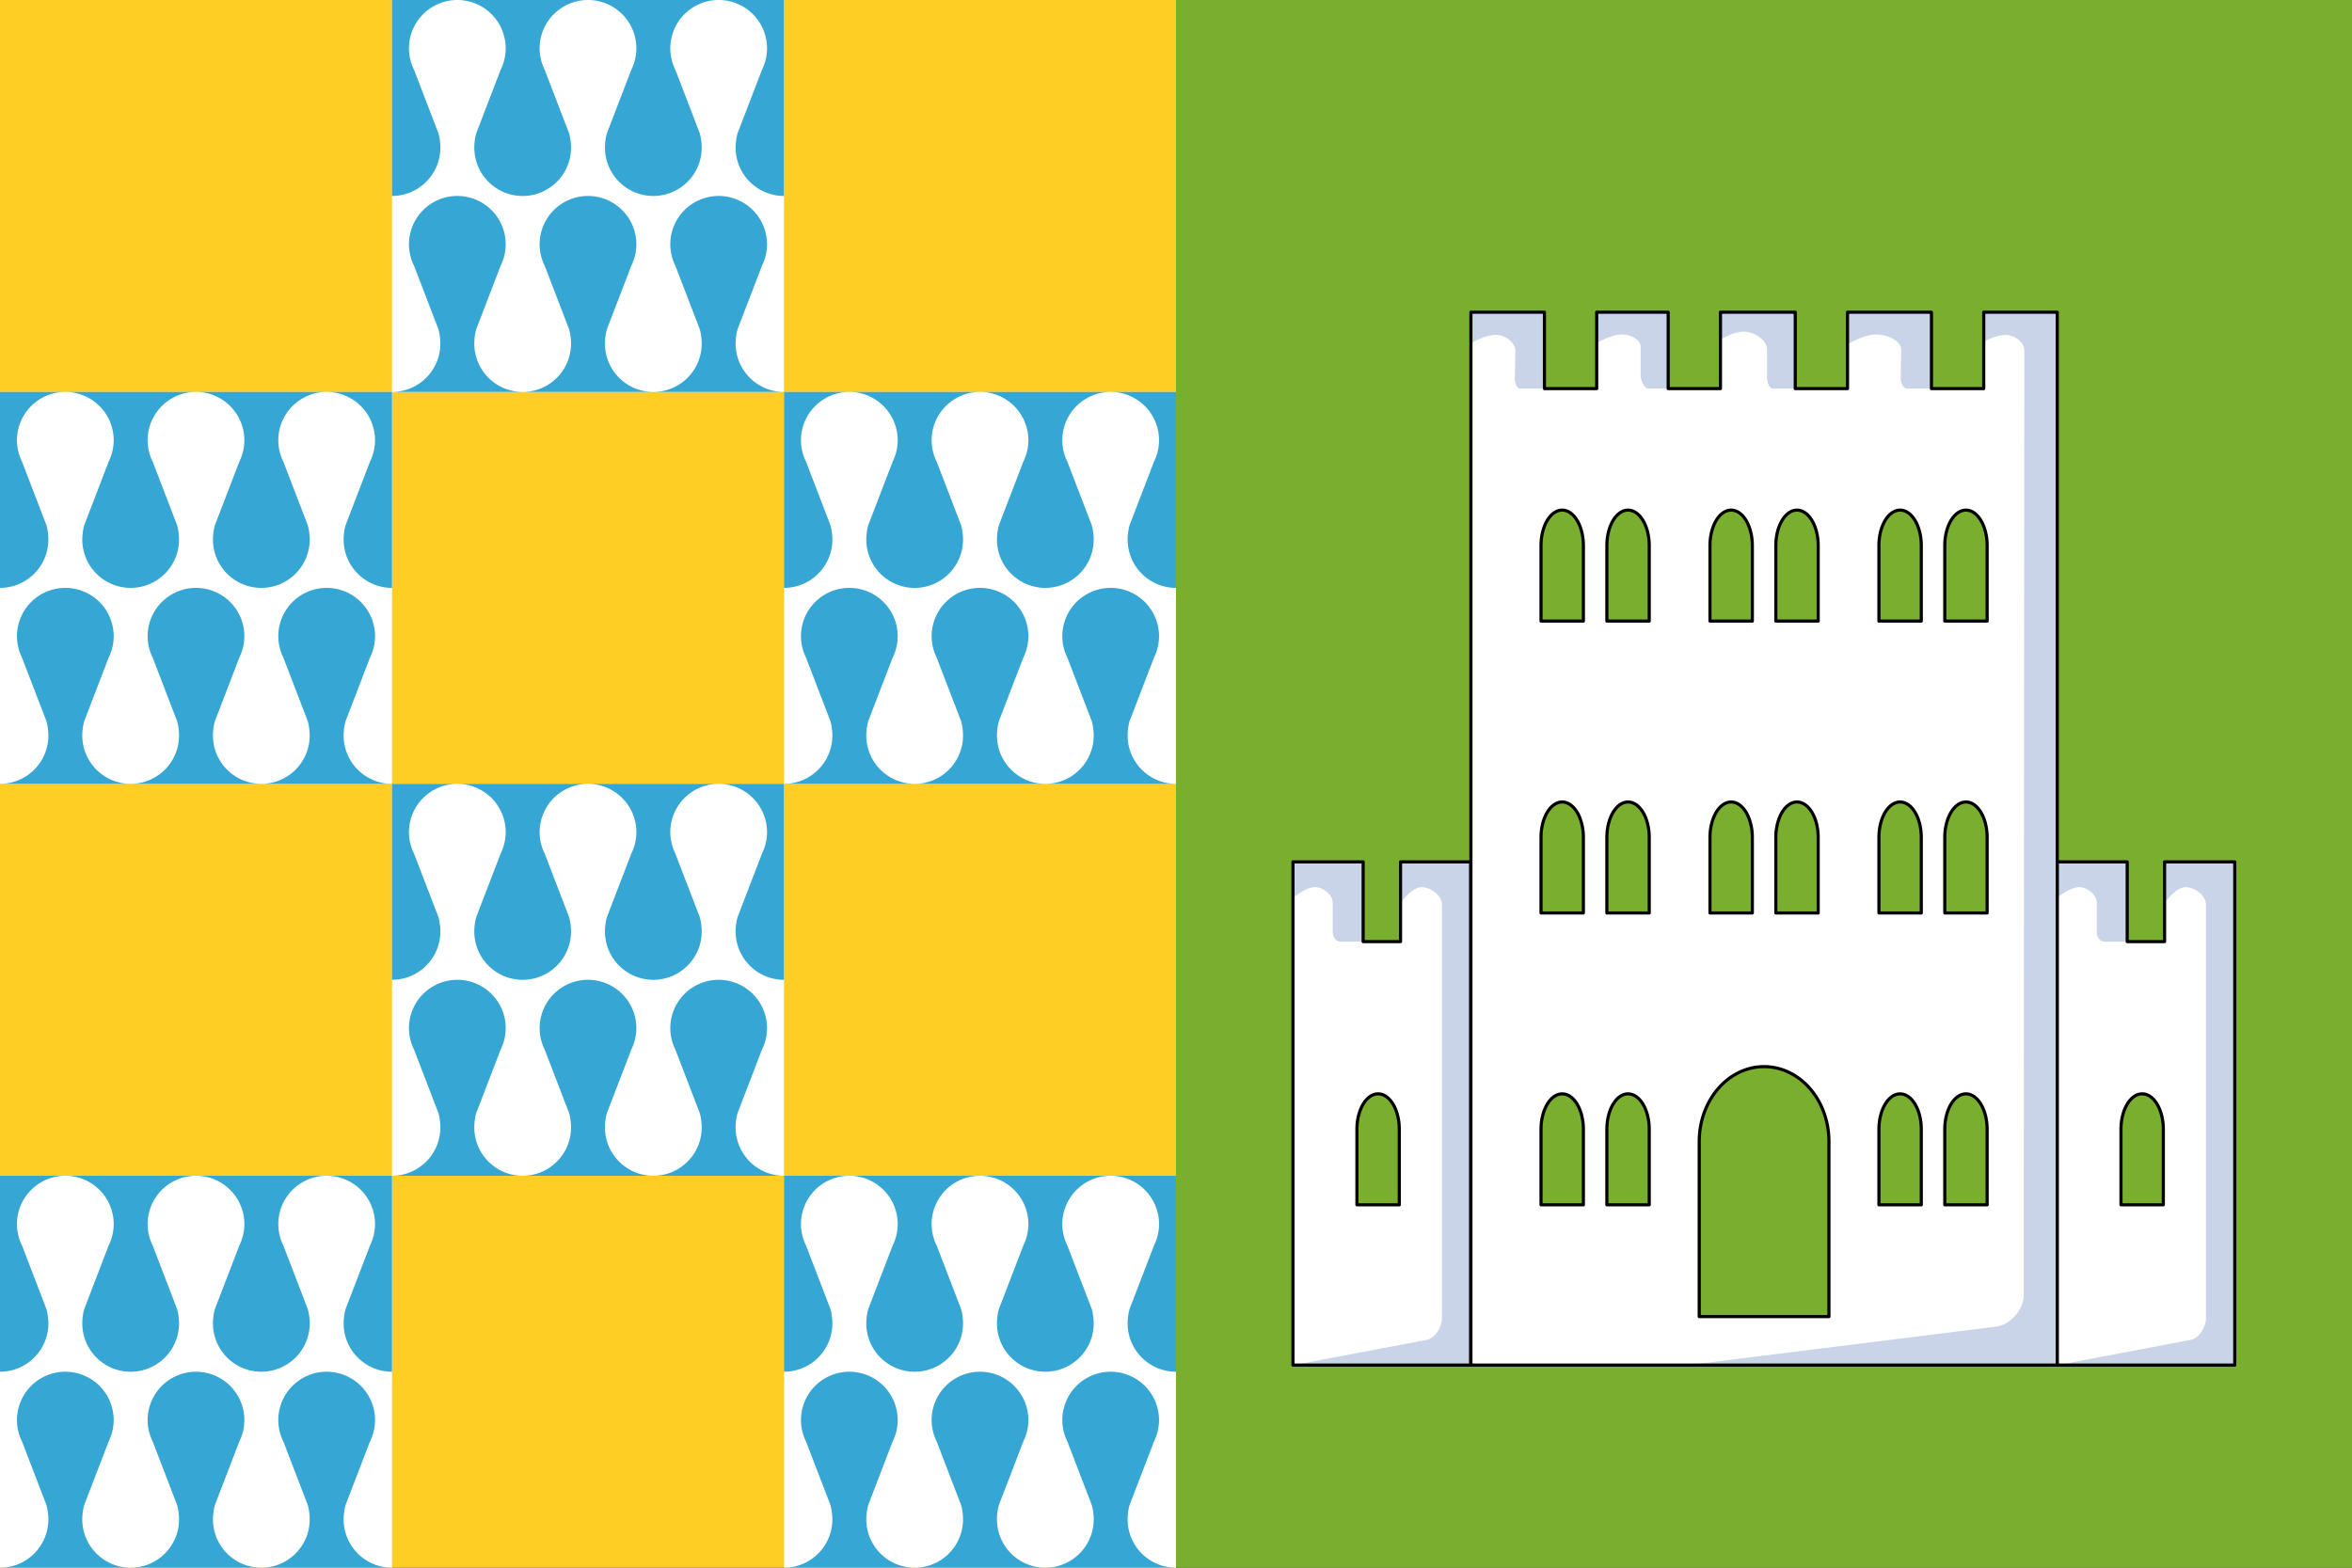 <?xml version="1.0" encoding="UTF-8"?>
<!-- Generator: Adobe Illustrator 14.0.0, SVG Export Plug-In . SVG Version: 6.00 Build 43363)  -->
<svg width="750" height="500" enable-background="new -968.28 385.324 750 499.999" version="1.0" viewBox="-968.28 385.32 750 500" xml:space="preserve" xmlns="http://www.w3.org/2000/svg" xmlns:cc="http://creativecommons.org/ns#" xmlns:dc="http://purl.org/dc/elements/1.1/" xmlns:rdf="http://www.w3.org/1999/02/22-rdf-syntax-ns#"><rect x="-968.28" y="385.32" width="750" height="500" fill="#333333" stroke="none"/><rect x="-593.28" y="385.32" width="375" height="500" style="fill:#7aae2f;stroke-width:.707"/><rect x="-968.28" y="385.32" width="375" height="500" style="fill:#fece24;stroke-width:.707"/><g transform="translate(-957.36)"><path transform="translate(-968.28,385.32)" d="m1613.3 274.89v160.49h56.674v-160.49h-22.379v25.422h-11.916v-25.422zm27.144 73.984a6.753 11.291 0 0 1 6.754 11.291v24.1h-13.506v-24.1a6.753 11.291 0 0 1 6.752-11.291z" style="fill-rule:evenodd;fill:#fff"/><path transform="translate(-968.28,385.32)" d="m1613.3 274.89v11.488c2.384-1.927 5.143-3.593 7.418-3.422 2.378 0.179 5.242 2.484 5.242 4.869v9.176c0 2.446 1.352 3.362 2.811 3.353l6.908-0.043v-25.422zm34.295 0v13.131c2.097-2.824 4.694-5.332 7.205-5.064 2.723 0.291 5.992 2.694 5.992 5.619v131.83c0 2.823-2.096 6.404-4.869 6.93l-42.422 8.039h56.473v-160.49z" style="fill:#c9d4e8"/><path transform="translate(-968.28,385.32)" d="m1613.3 274.89v160.49h56.674v-160.49h-22.379v25.422h-11.916v-25.422zm27.144 73.984a6.753 11.291 0 0 1 6.754 11.291v24.1h-13.506v-24.1a6.753 11.291 0 0 1 6.752-11.291z" style="fill:none;stroke-linecap:round;stroke-linejoin:round;stroke:#000"/><g transform="translate(-243.64 -0)"><path transform="translate(-968.28,385.32)" d="m1613.3 274.89v160.49h56.674v-160.49h-22.379v25.422h-11.916v-25.422zm27.144 73.984a6.753 11.291 0 0 1 6.754 11.291v24.1h-13.506v-24.1a6.753 11.291 0 0 1 6.752-11.291z" style="fill-rule:evenodd;fill:#fff"/><path transform="translate(-968.28,385.32)" d="m1613.3 274.89v11.488c2.384-1.927 5.143-3.593 7.418-3.422 2.378 0.179 5.242 2.484 5.242 4.869v9.176c0 2.446 1.352 3.362 2.811 3.353l6.908-0.043v-25.422zm34.295 0v13.131c2.097-2.824 4.694-5.332 7.205-5.064 2.723 0.291 5.992 2.694 5.992 5.619v131.83c0 2.823-2.096 6.404-4.869 6.93l-42.422 8.039h56.473v-160.49z" style="fill:#c9d4e8"/><path transform="translate(-968.28,385.32)" d="m1613.3 274.89v160.49h56.674v-160.49h-22.379v25.422h-11.916v-25.422zm27.144 73.984a6.753 11.291 0 0 1 6.754 11.291v24.1h-13.506v-24.1a6.753 11.291 0 0 1 6.752-11.291z" style="fill:none;stroke-linecap:round;stroke-linejoin:round;stroke:#000"/></g><path transform="translate(-968.28,385.32)" d="m1426.4 99.576v335.8h186.97v-335.8h-23.445v24.365h-16.666v-24.365h-26.766v24.365h-16.668v-24.365h-23.852v24.365h-16.666v-24.365h-22.795v24.365h-16.666v-24.365zm29.109 63.123a6.753 11.291 0 0 1 6.754 11.291v24.1h-13.506v-24.1a6.753 11.291 0 0 1 6.752-11.291zm21 0a6.753 11.291 0 0 1 6.754 11.291v24.1h-13.506v-24.1a6.753 11.291 0 0 1 6.752-11.291zm32.875 0a6.753 11.291 0 0 1 6.754 11.291v24.1h-13.506v-24.1a6.753 11.291 0 0 1 6.752-11.291zm21 0a6.753 11.291 0 0 1 6.754 11.291v24.1h-13.506v-24.1a6.753 11.291 0 0 1 6.752-11.291zm32.875 0a6.753 11.291 0 0 1 6.754 11.291v24.1h-13.506v-24.1a6.753 11.291 0 0 1 6.752-11.291zm21 0a6.753 11.291 0 0 1 6.754 11.291v24.1h-13.506v-24.1a6.753 11.291 0 0 1 6.752-11.291zm-128.75 93.09a6.753 11.291 0 0 1 6.754 11.291v24.1h-13.506v-24.1a6.753 11.291 0 0 1 6.752-11.291zm21 0a6.753 11.291 0 0 1 6.754 11.291v24.1h-13.506v-24.1a6.753 11.291 0 0 1 6.752-11.291zm32.875 0a6.753 11.291 0 0 1 6.754 11.291v24.1h-13.506v-24.1a6.753 11.291 0 0 1 6.752-11.291zm21 0a6.753 11.291 0 0 1 6.754 11.291v24.1h-13.506v-24.1a6.753 11.291 0 0 1 6.752-11.291zm32.875 0a6.753 11.291 0 0 1 6.754 11.291v24.1h-13.506v-24.1a6.753 11.291 0 0 1 6.752-11.291zm21 0a6.753 11.291 0 0 1 6.754 11.291v24.1h-13.506v-24.1a6.753 11.291 0 0 1 6.752-11.291zm-64.373 84.404a20.683 23.865 0 0 1 20.682 23.865v55.861h-41.365v-55.861a20.683 23.865 0 0 1 20.684-23.865zm-64.377 8.686a6.753 11.291 0 0 1 6.754 11.291v24.1h-13.506v-24.1a6.753 11.291 0 0 1 6.752-11.291zm21 0a6.753 11.291 0 0 1 6.754 11.291v24.1h-13.506v-24.1a6.753 11.291 0 0 1 6.752-11.291zm86.75 0a6.753 11.291 0 0 1 6.754 11.291v24.1h-13.506v-24.1a6.753 11.291 0 0 1 6.752-11.291zm21 0a6.753 11.291 0 0 1 6.754 11.291v24.1h-13.506v-24.1a6.753 11.291 0 0 1 6.752-11.291z" style="fill-rule:evenodd;fill:#fff"/><path transform="translate(-968.28,385.32)" d="m1426.4 99.576v9.926c2.935-1.7 5.891-2.809 8.52-2.654 2.501 0.147 5.706 2.446 5.656 4.951l-0.176 8.838c-0.025 1.249 0.519 3.305 1.768 3.305h7.68v-24.365zm40.113 0v9.863c2.817-1.637 5.647-2.743 8.182-2.768 2.337-0.023 5.832 1.552 5.832 3.889v8.84c0 1.753 0.899 4.541 2.652 4.541h6.129v-24.365zm39.461 0v8.742c2.604-1.545 5.221-2.556 7.611-2.531 3.064 0.032 7.248 2.594 7.248 5.658v8.662c0 1.683 0.51 3.834 1.943 3.834h7.049v-24.365zm40.52 0v10.275c3.097-1.828 6.224-3.116 8.988-3.18 3.172-0.072 8.193 1.777 8.131 4.949l-0.176 9.016c-0.026 1.308 0.812 3.305 2.121 3.305h7.701v-24.365zm43.432 0v9.477c2.567-1.425 5.132-2.321 7.451-2.205 2.419 0.121 5.481 2.351 5.481 4.773l-0.176 301.58c-0 4.385-4.311 9.355-8.662 9.898l-98.359 12.279h117.71v-335.8z" style="fill:#c9d4e8"/><path transform="translate(-968.28,385.32)" d="m1426.4 99.576v335.8h186.97v-335.8h-23.445v24.365h-16.666v-24.365h-26.766v24.365h-16.668v-24.365h-23.852v24.365h-16.666v-24.365h-22.795v24.365h-16.666v-24.365zm29.109 63.123a6.753 11.291 0 0 1 6.754 11.291v24.1h-13.506v-24.1a6.753 11.291 0 0 1 6.752-11.291zm21 0a6.753 11.291 0 0 1 6.754 11.291v24.1h-13.506v-24.1a6.753 11.291 0 0 1 6.752-11.291zm32.875 0a6.753 11.291 0 0 1 6.754 11.291v24.1h-13.506v-24.1a6.753 11.291 0 0 1 6.752-11.291zm21 0a6.753 11.291 0 0 1 6.754 11.291v24.1h-13.506v-24.1a6.753 11.291 0 0 1 6.752-11.291zm32.875 0a6.753 11.291 0 0 1 6.754 11.291v24.1h-13.506v-24.1a6.753 11.291 0 0 1 6.752-11.291zm21 0a6.753 11.291 0 0 1 6.754 11.291v24.1h-13.506v-24.1a6.753 11.291 0 0 1 6.752-11.291zm-128.75 93.09a6.753 11.291 0 0 1 6.754 11.291v24.1h-13.506v-24.1a6.753 11.291 0 0 1 6.752-11.291zm21 0a6.753 11.291 0 0 1 6.754 11.291v24.1h-13.506v-24.1a6.753 11.291 0 0 1 6.752-11.291zm32.875 0a6.753 11.291 0 0 1 6.754 11.291v24.1h-13.506v-24.1a6.753 11.291 0 0 1 6.752-11.291zm21 0a6.753 11.291 0 0 1 6.754 11.291v24.1h-13.506v-24.1a6.753 11.291 0 0 1 6.752-11.291zm32.875 0a6.753 11.291 0 0 1 6.754 11.291v24.1h-13.506v-24.1a6.753 11.291 0 0 1 6.752-11.291zm21 0a6.753 11.291 0 0 1 6.754 11.291v24.1h-13.506v-24.1a6.753 11.291 0 0 1 6.752-11.291zm-64.373 84.404a20.683 23.865 0 0 1 20.682 23.865v55.861h-41.365v-55.861a20.683 23.865 0 0 1 20.684-23.865zm-64.377 8.686a6.753 11.291 0 0 1 6.754 11.291v24.1h-13.506v-24.1a6.753 11.291 0 0 1 6.752-11.291zm21 0a6.753 11.291 0 0 1 6.754 11.291v24.1h-13.506v-24.1a6.753 11.291 0 0 1 6.752-11.291zm86.75 0a6.753 11.291 0 0 1 6.754 11.291v24.1h-13.506v-24.1a6.753 11.291 0 0 1 6.752-11.291zm21 0a6.753 11.291 0 0 1 6.754 11.291v24.1h-13.506v-24.1a6.753 11.291 0 0 1 6.752-11.291z" style="fill:none;stroke-linecap:round;stroke-linejoin:round;stroke:#000"/></g><path d="m-718.28 760.32h125l5.2e-4 125h-125z" style="fill-rule:evenodd;fill:#fff"/><path d="m-718.28 760.32v62.5h2e-3c8.519-6.6e-4 15.424-6.907 15.424-15.426-6e-3 -1.901-0.362-3.784-0.664-4.686l-7.75-20.164a15.425 15.425 0 0 1-1.602-6.799 15.425 15.425 0 0 1 15.424-15.426zm20.834 0a15.425 15.425 0 0 1 15.424 15.426 15.425 15.425 0 0 1-1.602 6.799l-7.75 20.164c-0.302 0.902-0.658 2.785-0.664 4.686-4e-4 8.519 6.905 15.425 15.424 15.426h2e-3c8.519-6.6e-4 15.424-6.907 15.424-15.426-6e-3 -1.901-0.362-3.784-0.664-4.686l-7.75-20.164a15.425 15.425 0 0 1-1.602-6.799 15.425 15.425 0 0 1 15.424-15.426zm41.666 0a15.425 15.425 0 0 1 15.424 15.426 15.425 15.425 0 0 1-1.602 6.799l-7.75 20.164c-0.302 0.902-0.658 2.785-0.664 4.686-4e-4 8.519 6.905 15.425 15.424 15.426h4e-3c8.519-6.6e-4 15.424-6.907 15.424-15.426-6e-3 -1.901-0.362-3.784-0.664-4.686l-7.75-20.164a15.425 15.425 0 0 1-1.602-6.799 15.425 15.425 0 0 1 15.424-15.426zm41.668 0a15.425 15.425 0 0 1 15.424 15.426 15.425 15.425 0 0 1-1.602 6.799l-7.75 20.164c-0.302 0.902-0.654 2.785-0.664 4.686-4e-4 8.519 6.905 15.425 15.424 15.426v-62.5zm-83.334 62.5a15.425 15.425 0 0 0-15.424 15.426 15.425 15.425 0 0 0 1.602 6.799l7.75 20.164c0.302 0.902 0.658 2.785 0.664 4.686 4e-4 8.519-6.905 15.425-15.424 15.426h41.664c-8.519-6.6e-4 -15.424-6.907-15.424-15.426 6e-3 -1.901 0.362-3.784 0.664-4.686l7.75-20.164a15.425 15.425 0 0 0 1.602-6.799 15.425 15.425 0 0 0-15.424-15.426zm41.666 0a15.425 15.425 0 0 0-15.424 15.426 15.425 15.425 0 0 0 1.602 6.799l7.75 20.164c0.302 0.902 0.658 2.785 0.664 4.686 4e-4 8.519-6.905 15.425-15.424 15.426h41.664c-8.519-6.6e-4 -15.424-6.907-15.424-15.426 6e-3 -1.901 0.362-3.784 0.664-4.686l7.75-20.164a15.425 15.425 0 0 0 1.602-6.799 15.425 15.425 0 0 0-15.424-15.426zm41.668 0a15.425 15.425 0 0 0-15.424 15.426 15.425 15.425 0 0 0 1.602 6.799l7.75 20.164c0.302 0.902 0.658 2.785 0.664 4.686 4e-4 8.519-6.905 15.425-15.424 15.426h41.664c-8.519-6.6e-4 -15.424-6.907-15.424-15.426 0.01-1.901 0.362-3.784 0.664-4.686l7.75-20.164a15.425 15.425 0 0 0 1.602-6.799 15.425 15.425 0 0 0-15.424-15.426z" style="fill-rule:evenodd;fill:#36a6d4"/><g transform="translate(-250)"><path d="m-718.28 760.32h125l5.2e-4 125h-125z" style="fill-rule:evenodd;fill:#fff"/><path d="m-718.28 760.32v62.5h2e-3c8.519-6.6e-4 15.424-6.907 15.424-15.426-6e-3 -1.901-0.362-3.784-0.664-4.686l-7.75-20.164a15.425 15.425 0 0 1-1.602-6.799 15.425 15.425 0 0 1 15.424-15.426zm20.834 0a15.425 15.425 0 0 1 15.424 15.426 15.425 15.425 0 0 1-1.602 6.799l-7.75 20.164c-0.302 0.902-0.658 2.785-0.664 4.686-4e-4 8.519 6.905 15.425 15.424 15.426h2e-3c8.519-6.6e-4 15.424-6.907 15.424-15.426-6e-3 -1.901-0.362-3.784-0.664-4.686l-7.75-20.164a15.425 15.425 0 0 1-1.602-6.799 15.425 15.425 0 0 1 15.424-15.426zm41.666 0a15.425 15.425 0 0 1 15.424 15.426 15.425 15.425 0 0 1-1.602 6.799l-7.75 20.164c-0.302 0.902-0.658 2.785-0.664 4.686-4e-4 8.519 6.905 15.425 15.424 15.426h4e-3c8.519-6.6e-4 15.424-6.907 15.424-15.426-6e-3 -1.901-0.362-3.784-0.664-4.686l-7.75-20.164a15.425 15.425 0 0 1-1.602-6.799 15.425 15.425 0 0 1 15.424-15.426zm41.668 0a15.425 15.425 0 0 1 15.424 15.426 15.425 15.425 0 0 1-1.602 6.799l-7.75 20.164c-0.302 0.902-0.654 2.785-0.664 4.686-4e-4 8.519 6.905 15.425 15.424 15.426v-62.5zm-83.334 62.5a15.425 15.425 0 0 0-15.424 15.426 15.425 15.425 0 0 0 1.602 6.799l7.75 20.164c0.302 0.902 0.658 2.785 0.664 4.686 4e-4 8.519-6.905 15.425-15.424 15.426h41.664c-8.519-6.6e-4 -15.424-6.907-15.424-15.426 6e-3 -1.901 0.362-3.784 0.664-4.686l7.75-20.164a15.425 15.425 0 0 0 1.602-6.799 15.425 15.425 0 0 0-15.424-15.426zm41.666 0a15.425 15.425 0 0 0-15.424 15.426 15.425 15.425 0 0 0 1.602 6.799l7.75 20.164c0.302 0.902 0.658 2.785 0.664 4.686 4e-4 8.519-6.905 15.425-15.424 15.426h41.664c-8.519-6.6e-4 -15.424-6.907-15.424-15.426 6e-3 -1.901 0.362-3.784 0.664-4.686l7.75-20.164a15.425 15.425 0 0 0 1.602-6.799 15.425 15.425 0 0 0-15.424-15.426zm41.668 0a15.425 15.425 0 0 0-15.424 15.426 15.425 15.425 0 0 0 1.602 6.799l7.75 20.164c0.302 0.902 0.658 2.785 0.664 4.686 4e-4 8.519-6.905 15.425-15.424 15.426h41.664c-8.519-6.6e-4 -15.424-6.907-15.424-15.426 0.01-1.901 0.362-3.784 0.664-4.686l7.75-20.164a15.425 15.425 0 0 0 1.602-6.799 15.425 15.425 0 0 0-15.424-15.426z" style="fill-rule:evenodd;fill:#36a6d4"/></g><g transform="translate(-125 -125)"><path d="m-718.28 760.32h125l5.2e-4 125h-125z" style="fill-rule:evenodd;fill:#fff"/><path d="m-718.28 760.32v62.5h2e-3c8.519-6.6e-4 15.424-6.907 15.424-15.426-6e-3 -1.901-0.362-3.784-0.664-4.686l-7.75-20.164a15.425 15.425 0 0 1-1.602-6.799 15.425 15.425 0 0 1 15.424-15.426zm20.834 0a15.425 15.425 0 0 1 15.424 15.426 15.425 15.425 0 0 1-1.602 6.799l-7.75 20.164c-0.302 0.902-0.658 2.785-0.664 4.686-4e-4 8.519 6.905 15.425 15.424 15.426h2e-3c8.519-6.6e-4 15.424-6.907 15.424-15.426-6e-3 -1.901-0.362-3.784-0.664-4.686l-7.75-20.164a15.425 15.425 0 0 1-1.602-6.799 15.425 15.425 0 0 1 15.424-15.426zm41.666 0a15.425 15.425 0 0 1 15.424 15.426 15.425 15.425 0 0 1-1.602 6.799l-7.75 20.164c-0.302 0.902-0.658 2.785-0.664 4.686-4e-4 8.519 6.905 15.425 15.424 15.426h4e-3c8.519-6.6e-4 15.424-6.907 15.424-15.426-6e-3 -1.901-0.362-3.784-0.664-4.686l-7.75-20.164a15.425 15.425 0 0 1-1.602-6.799 15.425 15.425 0 0 1 15.424-15.426zm41.668 0a15.425 15.425 0 0 1 15.424 15.426 15.425 15.425 0 0 1-1.602 6.799l-7.75 20.164c-0.302 0.902-0.654 2.785-0.664 4.686-4e-4 8.519 6.905 15.425 15.424 15.426v-62.5zm-83.334 62.5a15.425 15.425 0 0 0-15.424 15.426 15.425 15.425 0 0 0 1.602 6.799l7.75 20.164c0.302 0.902 0.658 2.785 0.664 4.686 4e-4 8.519-6.905 15.425-15.424 15.426h41.664c-8.519-6.6e-4 -15.424-6.907-15.424-15.426 6e-3 -1.901 0.362-3.784 0.664-4.686l7.75-20.164a15.425 15.425 0 0 0 1.602-6.799 15.425 15.425 0 0 0-15.424-15.426zm41.666 0a15.425 15.425 0 0 0-15.424 15.426 15.425 15.425 0 0 0 1.602 6.799l7.75 20.164c0.302 0.902 0.658 2.785 0.664 4.686 4e-4 8.519-6.905 15.425-15.424 15.426h41.664c-8.519-6.6e-4 -15.424-6.907-15.424-15.426 6e-3 -1.901 0.362-3.784 0.664-4.686l7.75-20.164a15.425 15.425 0 0 0 1.602-6.799 15.425 15.425 0 0 0-15.424-15.426zm41.668 0a15.425 15.425 0 0 0-15.424 15.426 15.425 15.425 0 0 0 1.602 6.799l7.75 20.164c0.302 0.902 0.658 2.785 0.664 4.686 4e-4 8.519-6.905 15.425-15.424 15.426h41.664c-8.519-6.6e-4 -15.424-6.907-15.424-15.426 0.01-1.901 0.362-3.784 0.664-4.686l7.75-20.164a15.425 15.425 0 0 0 1.602-6.799 15.425 15.425 0 0 0-15.424-15.426z" style="fill-rule:evenodd;fill:#36a6d4"/></g><g transform="translate(-0 -250)"><path d="m-718.28 760.32h125l5.2e-4 125h-125z" style="fill-rule:evenodd;fill:#fff"/><path d="m-718.28 760.32v62.5h2e-3c8.519-6.6e-4 15.424-6.907 15.424-15.426-6e-3 -1.901-0.362-3.784-0.664-4.686l-7.75-20.164a15.425 15.425 0 0 1-1.602-6.799 15.425 15.425 0 0 1 15.424-15.426zm20.834 0a15.425 15.425 0 0 1 15.424 15.426 15.425 15.425 0 0 1-1.602 6.799l-7.75 20.164c-0.302 0.902-0.658 2.785-0.664 4.686-4e-4 8.519 6.905 15.425 15.424 15.426h2e-3c8.519-6.6e-4 15.424-6.907 15.424-15.426-6e-3 -1.901-0.362-3.784-0.664-4.686l-7.75-20.164a15.425 15.425 0 0 1-1.602-6.799 15.425 15.425 0 0 1 15.424-15.426zm41.666 0a15.425 15.425 0 0 1 15.424 15.426 15.425 15.425 0 0 1-1.602 6.799l-7.75 20.164c-0.302 0.902-0.658 2.785-0.664 4.686-4e-4 8.519 6.905 15.425 15.424 15.426h4e-3c8.519-6.6e-4 15.424-6.907 15.424-15.426-6e-3 -1.901-0.362-3.784-0.664-4.686l-7.75-20.164a15.425 15.425 0 0 1-1.602-6.799 15.425 15.425 0 0 1 15.424-15.426zm41.668 0a15.425 15.425 0 0 1 15.424 15.426 15.425 15.425 0 0 1-1.602 6.799l-7.75 20.164c-0.302 0.902-0.654 2.785-0.664 4.686-4e-4 8.519 6.905 15.425 15.424 15.426v-62.5zm-83.334 62.5a15.425 15.425 0 0 0-15.424 15.426 15.425 15.425 0 0 0 1.602 6.799l7.75 20.164c0.302 0.902 0.658 2.785 0.664 4.686 4e-4 8.519-6.905 15.425-15.424 15.426h41.664c-8.519-6.6e-4 -15.424-6.907-15.424-15.426 6e-3 -1.901 0.362-3.784 0.664-4.686l7.75-20.164a15.425 15.425 0 0 0 1.602-6.799 15.425 15.425 0 0 0-15.424-15.426zm41.666 0a15.425 15.425 0 0 0-15.424 15.426 15.425 15.425 0 0 0 1.602 6.799l7.75 20.164c0.302 0.902 0.658 2.785 0.664 4.686 4e-4 8.519-6.905 15.425-15.424 15.426h41.664c-8.519-6.6e-4 -15.424-6.907-15.424-15.426 6e-3 -1.901 0.362-3.784 0.664-4.686l7.75-20.164a15.425 15.425 0 0 0 1.602-6.799 15.425 15.425 0 0 0-15.424-15.426zm41.668 0a15.425 15.425 0 0 0-15.424 15.426 15.425 15.425 0 0 0 1.602 6.799l7.75 20.164c0.302 0.902 0.658 2.785 0.664 4.686 4e-4 8.519-6.905 15.425-15.424 15.426h41.664c-8.519-6.6e-4 -15.424-6.907-15.424-15.426 0.01-1.901 0.362-3.784 0.664-4.686l7.75-20.164a15.425 15.425 0 0 0 1.602-6.799 15.425 15.425 0 0 0-15.424-15.426z" style="fill-rule:evenodd;fill:#36a6d4"/></g><g transform="translate(-250 -250)"><path d="m-718.28 760.32h125l5.2e-4 125h-125z" style="fill-rule:evenodd;fill:#fff"/><path d="m-718.28 760.32v62.5h2e-3c8.519-6.6e-4 15.424-6.907 15.424-15.426-6e-3 -1.901-0.362-3.784-0.664-4.686l-7.75-20.164a15.425 15.425 0 0 1-1.602-6.799 15.425 15.425 0 0 1 15.424-15.426zm20.834 0a15.425 15.425 0 0 1 15.424 15.426 15.425 15.425 0 0 1-1.602 6.799l-7.75 20.164c-0.302 0.902-0.658 2.785-0.664 4.686-4e-4 8.519 6.905 15.425 15.424 15.426h2e-3c8.519-6.6e-4 15.424-6.907 15.424-15.426-6e-3 -1.901-0.362-3.784-0.664-4.686l-7.75-20.164a15.425 15.425 0 0 1-1.602-6.799 15.425 15.425 0 0 1 15.424-15.426zm41.666 0a15.425 15.425 0 0 1 15.424 15.426 15.425 15.425 0 0 1-1.602 6.799l-7.75 20.164c-0.302 0.902-0.658 2.785-0.664 4.686-4e-4 8.519 6.905 15.425 15.424 15.426h4e-3c8.519-6.6e-4 15.424-6.907 15.424-15.426-6e-3 -1.901-0.362-3.784-0.664-4.686l-7.75-20.164a15.425 15.425 0 0 1-1.602-6.799 15.425 15.425 0 0 1 15.424-15.426zm41.668 0a15.425 15.425 0 0 1 15.424 15.426 15.425 15.425 0 0 1-1.602 6.799l-7.75 20.164c-0.302 0.902-0.654 2.785-0.664 4.686-4e-4 8.519 6.905 15.425 15.424 15.426v-62.5zm-83.334 62.5a15.425 15.425 0 0 0-15.424 15.426 15.425 15.425 0 0 0 1.602 6.799l7.75 20.164c0.302 0.902 0.658 2.785 0.664 4.686 4e-4 8.519-6.905 15.425-15.424 15.426h41.664c-8.519-6.6e-4 -15.424-6.907-15.424-15.426 6e-3 -1.901 0.362-3.784 0.664-4.686l7.75-20.164a15.425 15.425 0 0 0 1.602-6.799 15.425 15.425 0 0 0-15.424-15.426zm41.666 0a15.425 15.425 0 0 0-15.424 15.426 15.425 15.425 0 0 0 1.602 6.799l7.75 20.164c0.302 0.902 0.658 2.785 0.664 4.686 4e-4 8.519-6.905 15.425-15.424 15.426h41.664c-8.519-6.6e-4 -15.424-6.907-15.424-15.426 6e-3 -1.901 0.362-3.784 0.664-4.686l7.75-20.164a15.425 15.425 0 0 0 1.602-6.799 15.425 15.425 0 0 0-15.424-15.426zm41.668 0a15.425 15.425 0 0 0-15.424 15.426 15.425 15.425 0 0 0 1.602 6.799l7.75 20.164c0.302 0.902 0.658 2.785 0.664 4.686 4e-4 8.519-6.905 15.425-15.424 15.426h41.664c-8.519-6.6e-4 -15.424-6.907-15.424-15.426 0.01-1.901 0.362-3.784 0.664-4.686l7.75-20.164a15.425 15.425 0 0 0 1.602-6.799 15.425 15.425 0 0 0-15.424-15.426z" style="fill-rule:evenodd;fill:#36a6d4"/></g><g transform="translate(-125 -375)"><path d="m-718.28 760.32h125l5.2e-4 125h-125z" style="fill-rule:evenodd;fill:#fff"/><path d="m-718.28 760.32v62.5h2e-3c8.519-6.6e-4 15.424-6.907 15.424-15.426-6e-3 -1.901-0.362-3.784-0.664-4.686l-7.75-20.164a15.425 15.425 0 0 1-1.602-6.799 15.425 15.425 0 0 1 15.424-15.426zm20.834 0a15.425 15.425 0 0 1 15.424 15.426 15.425 15.425 0 0 1-1.602 6.799l-7.75 20.164c-0.302 0.902-0.658 2.785-0.664 4.686-4e-4 8.519 6.905 15.425 15.424 15.426h2e-3c8.519-6.6e-4 15.424-6.907 15.424-15.426-6e-3 -1.901-0.362-3.784-0.664-4.686l-7.75-20.164a15.425 15.425 0 0 1-1.602-6.799 15.425 15.425 0 0 1 15.424-15.426zm41.666 0a15.425 15.425 0 0 1 15.424 15.426 15.425 15.425 0 0 1-1.602 6.799l-7.75 20.164c-0.302 0.902-0.658 2.785-0.664 4.686-4e-4 8.519 6.905 15.425 15.424 15.426h4e-3c8.519-6.6e-4 15.424-6.907 15.424-15.426-6e-3 -1.901-0.362-3.784-0.664-4.686l-7.75-20.164a15.425 15.425 0 0 1-1.602-6.799 15.425 15.425 0 0 1 15.424-15.426zm41.668 0a15.425 15.425 0 0 1 15.424 15.426 15.425 15.425 0 0 1-1.602 6.799l-7.75 20.164c-0.302 0.902-0.654 2.785-0.664 4.686-4e-4 8.519 6.905 15.425 15.424 15.426v-62.5zm-83.334 62.5a15.425 15.425 0 0 0-15.424 15.426 15.425 15.425 0 0 0 1.602 6.799l7.75 20.164c0.302 0.902 0.658 2.785 0.664 4.686 4e-4 8.519-6.905 15.425-15.424 15.426h41.664c-8.519-6.6e-4 -15.424-6.907-15.424-15.426 6e-3 -1.901 0.362-3.784 0.664-4.686l7.75-20.164a15.425 15.425 0 0 0 1.602-6.799 15.425 15.425 0 0 0-15.424-15.426zm41.666 0a15.425 15.425 0 0 0-15.424 15.426 15.425 15.425 0 0 0 1.602 6.799l7.75 20.164c0.302 0.902 0.658 2.785 0.664 4.686 4e-4 8.519-6.905 15.425-15.424 15.426h41.664c-8.519-6.6e-4 -15.424-6.907-15.424-15.426 6e-3 -1.901 0.362-3.784 0.664-4.686l7.75-20.164a15.425 15.425 0 0 0 1.602-6.799 15.425 15.425 0 0 0-15.424-15.426zm41.668 0a15.425 15.425 0 0 0-15.424 15.426 15.425 15.425 0 0 0 1.602 6.799l7.75 20.164c0.302 0.902 0.658 2.785 0.664 4.686 4e-4 8.519-6.905 15.425-15.424 15.426h41.664c-8.519-6.6e-4 -15.424-6.907-15.424-15.426 0.01-1.901 0.362-3.784 0.664-4.686l7.75-20.164a15.425 15.425 0 0 0 1.602-6.799 15.425 15.425 0 0 0-15.424-15.426z" style="fill-rule:evenodd;fill:#36a6d4"/></g></svg>
